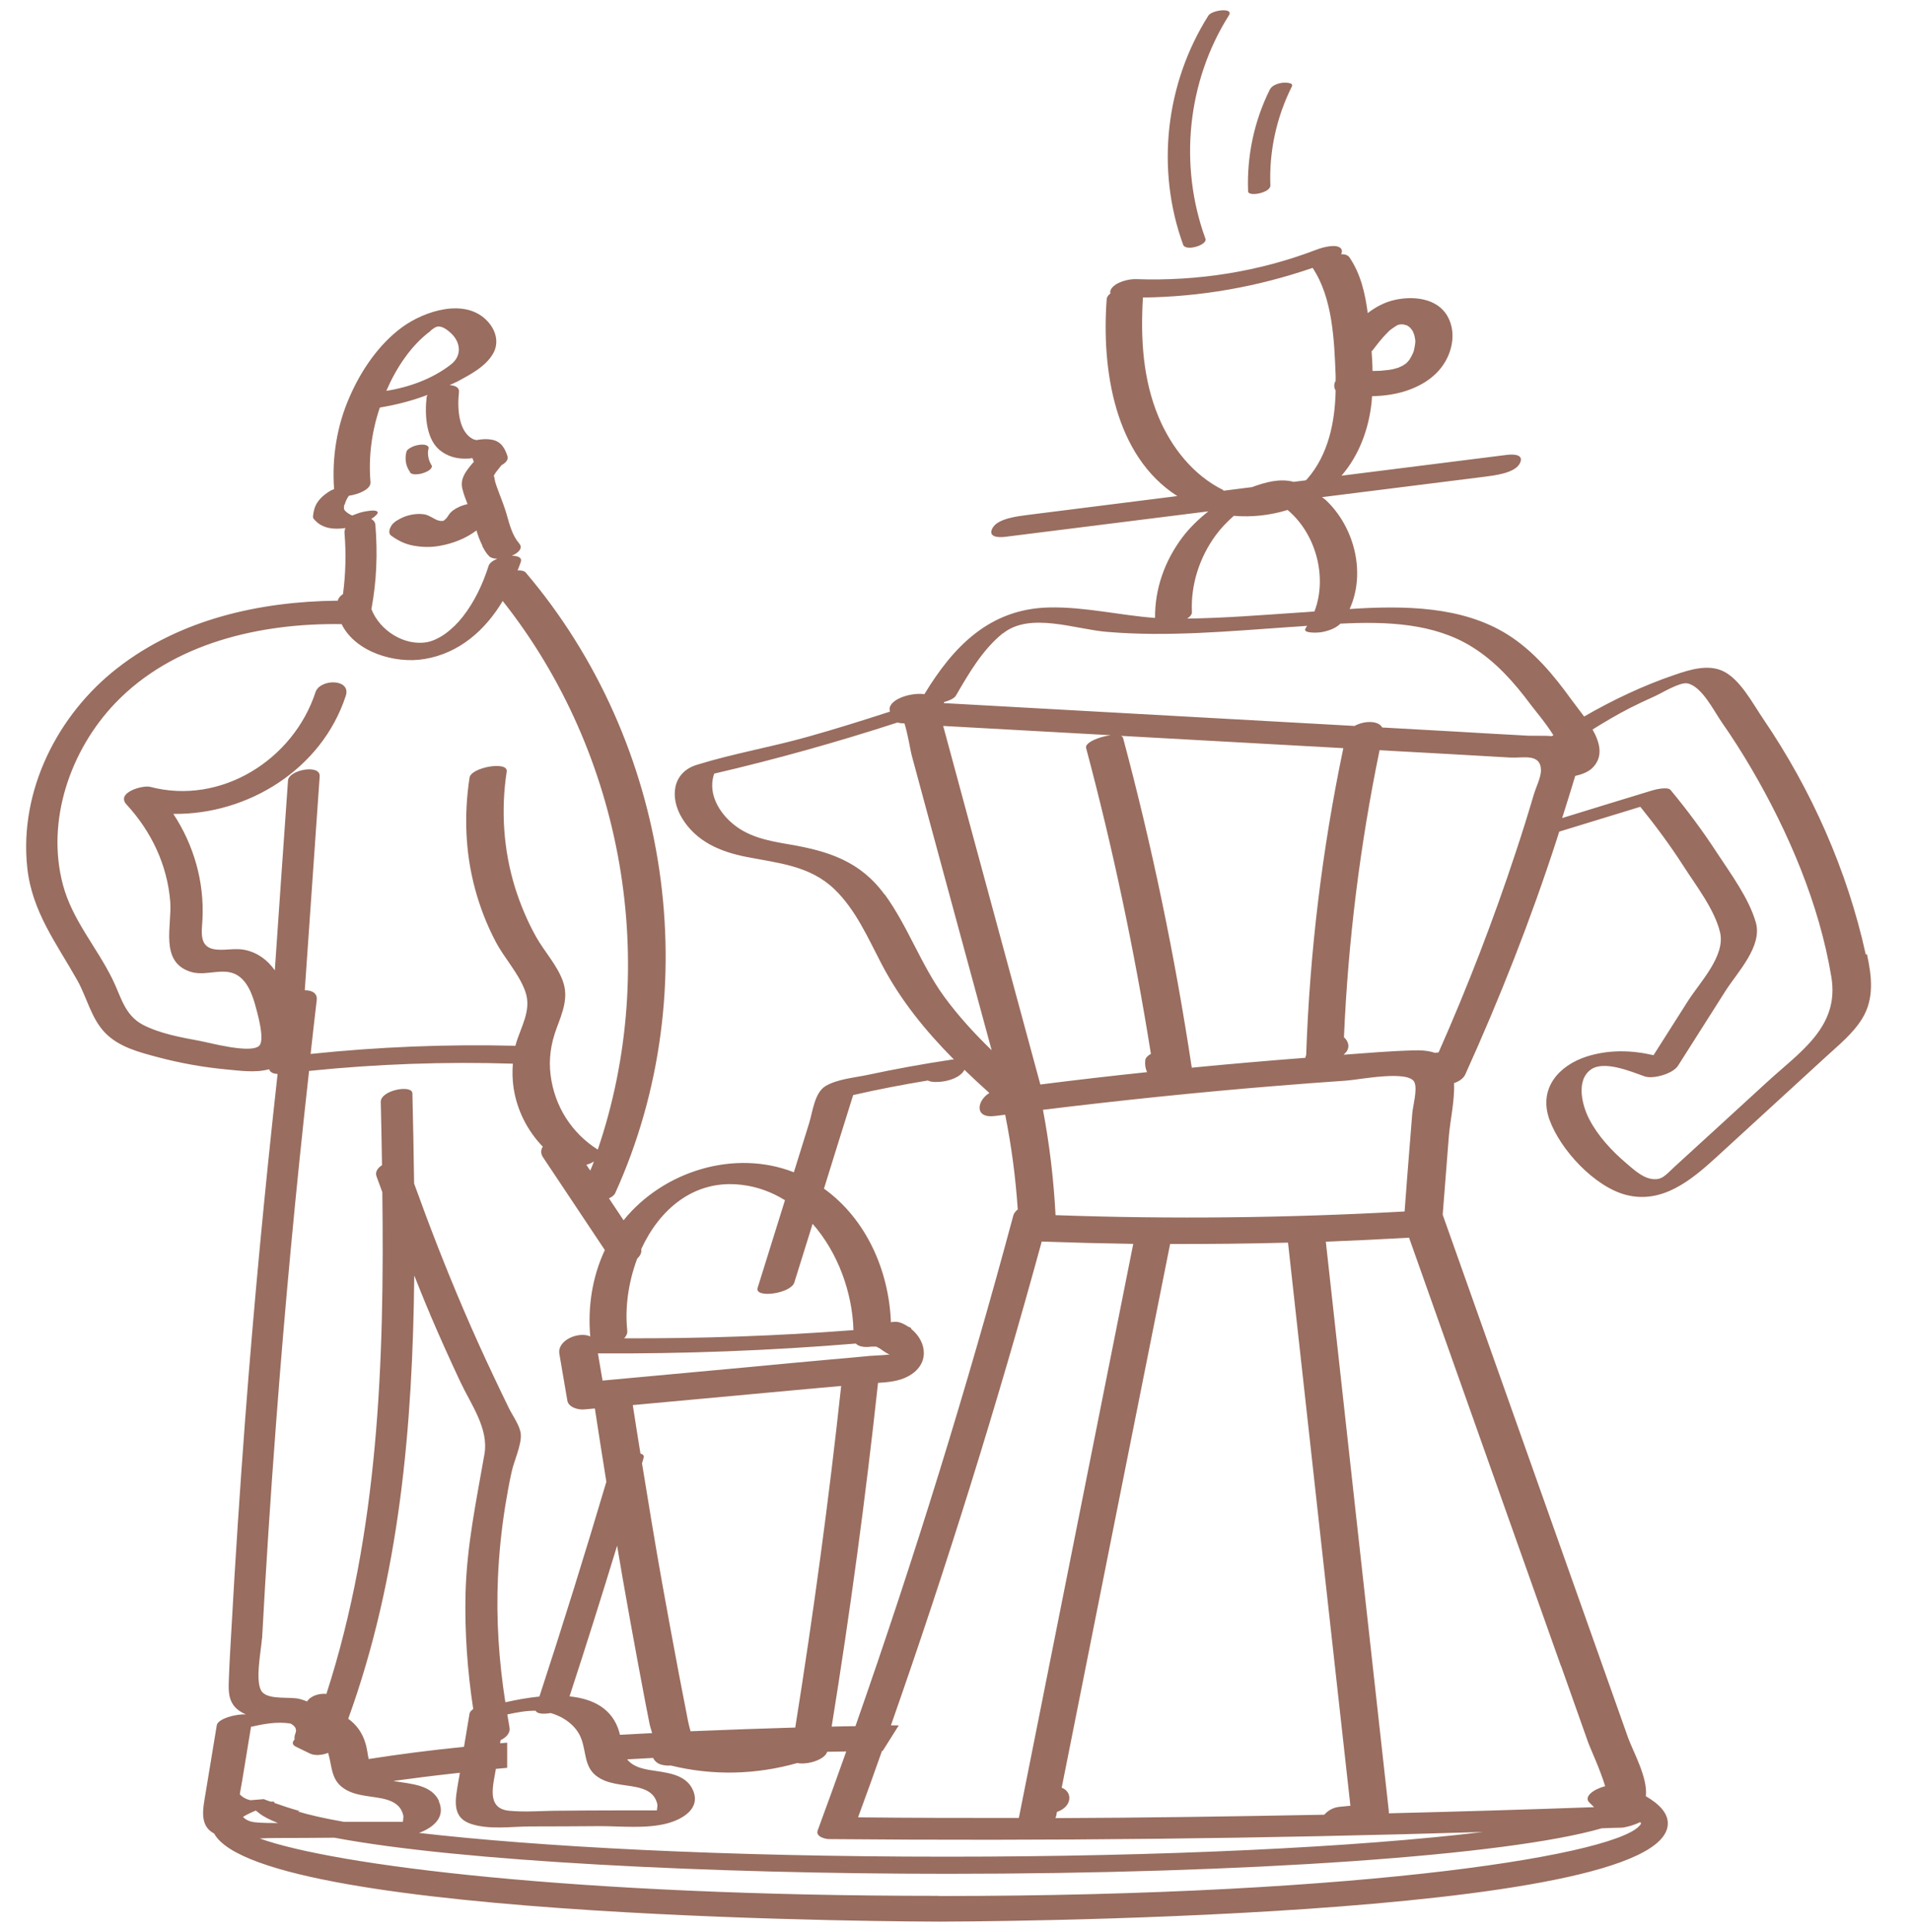 <svg width="93" height="94" viewBox="0 0 93 94" fill="none" xmlns="http://www.w3.org/2000/svg">
<g clip-path="url(#clip0_1318_82)">
<path d="M90.798 46.44C89.901 42.356 88.153 38.422 85.806 34.977C85.298 34.234 84.677 33.025 83.826 32.642C83.093 32.312 82.211 32.59 81.494 32.837C79.969 33.355 78.497 34.054 77.092 34.864C76.875 34.564 76.651 34.286 76.487 34.061C75.612 32.845 74.626 31.659 73.348 30.863C71.136 29.489 68.333 29.459 65.68 29.632C66.48 27.883 65.919 25.653 64.529 24.34C64.47 24.28 64.395 24.242 64.335 24.19C66.966 23.859 69.596 23.529 72.227 23.199C72.69 23.139 73.677 23.034 73.946 22.576C74.2 22.14 73.729 22.08 73.333 22.133C70.65 22.471 67.967 22.808 65.284 23.146C66.129 22.17 66.607 20.902 66.749 19.58C66.756 19.483 66.764 19.378 66.771 19.28C67.287 19.265 67.795 19.205 68.288 19.062C69.17 18.8 69.992 18.297 70.418 17.441C70.74 16.788 70.807 16.015 70.433 15.369C69.925 14.491 68.744 14.393 67.862 14.596C67.369 14.709 66.943 14.941 66.562 15.234C66.435 14.281 66.226 13.342 65.673 12.524C65.598 12.411 65.449 12.366 65.262 12.366C65.314 12.284 65.329 12.194 65.262 12.096C65.045 11.833 64.32 12.051 64.088 12.141C61.271 13.222 58.289 13.688 55.285 13.582C54.926 13.568 54.306 13.725 54.089 14.04C54.022 14.146 54.014 14.221 54.044 14.273C53.94 14.356 53.865 14.446 53.858 14.551C53.603 17.982 54.239 22.185 57.295 24.137C54.874 24.445 52.453 24.745 50.031 25.053C49.568 25.113 48.581 25.218 48.312 25.676C48.058 26.111 48.529 26.171 48.925 26.119C52.221 25.706 55.509 25.293 58.805 24.88C58.334 25.256 57.893 25.676 57.527 26.164C56.682 27.297 56.197 28.649 56.212 30.067C54.493 29.94 52.781 29.519 51.062 29.557C48.155 29.617 46.384 31.471 44.987 33.776C44.269 33.678 43.126 34.076 43.313 34.624C41.99 35.052 40.66 35.472 39.314 35.848C37.536 36.351 35.675 36.666 33.911 37.214C32.715 37.582 32.581 38.805 33.194 39.811C33.881 40.945 35.047 41.44 36.295 41.688C37.85 41.996 39.404 42.108 40.607 43.264C41.646 44.263 42.244 45.644 42.902 46.905C43.828 48.677 45.054 50.171 46.422 51.552C46.347 51.552 46.287 51.559 46.257 51.567C44.904 51.77 43.552 52.017 42.214 52.303C41.571 52.438 40.757 52.505 40.189 52.836C39.636 53.158 39.553 54.089 39.374 54.66C39.127 55.456 38.881 56.244 38.634 57.039C35.742 55.906 32.282 56.979 30.346 59.374C30.107 59.021 29.875 58.661 29.636 58.308C29.786 58.24 29.898 58.15 29.943 58.045C34.442 48.121 32.611 36.125 25.586 27.86C25.519 27.778 25.369 27.748 25.19 27.755C25.242 27.613 25.302 27.478 25.347 27.335C25.414 27.125 25.197 27.042 24.906 27.042C25.235 26.9 25.459 26.674 25.272 26.449C24.928 26.051 24.801 25.533 24.659 25.038C24.555 24.678 24.42 24.332 24.285 23.979C24.218 23.792 24.143 23.612 24.091 23.416C24.076 23.356 24.046 23.101 24.024 23.184C24.061 23.049 24.203 22.891 24.285 22.786C24.323 22.741 24.36 22.688 24.398 22.643C24.577 22.538 24.756 22.388 24.697 22.2C24.562 21.78 24.368 21.465 23.912 21.39C23.703 21.352 23.486 21.367 23.284 21.397C23.202 21.405 23.194 21.412 23.202 21.42C23.202 21.42 23.187 21.42 23.165 21.412C23.262 21.427 23.082 21.39 23.06 21.382C22.29 21.044 22.253 19.806 22.335 19.093C22.365 18.852 22.156 18.755 21.879 18.74C21.999 18.68 22.133 18.627 22.253 18.567C22.866 18.237 23.635 17.839 23.994 17.208C24.3 16.675 24.136 16.082 23.74 15.647C22.664 14.461 20.646 15.129 19.555 15.932C18.426 16.765 17.567 18.034 17.014 19.31C16.394 20.714 16.147 22.268 16.259 23.799C16.169 23.829 16.08 23.874 15.998 23.927C15.736 24.099 15.497 24.31 15.362 24.595C15.303 24.723 15.273 24.85 15.25 24.985C15.243 25.045 15.228 25.113 15.235 25.173C15.235 25.226 15.288 25.271 15.325 25.308C15.699 25.729 16.282 25.773 16.812 25.691C16.775 25.773 16.76 25.856 16.767 25.954C16.849 26.945 16.82 27.928 16.693 28.904C16.558 28.994 16.468 29.099 16.439 29.227C12.642 29.264 8.771 30.128 5.722 32.5C2.807 34.759 0.924 38.475 1.327 42.221C1.559 44.36 2.74 45.884 3.764 47.701C4.227 48.527 4.444 49.57 5.124 50.261C5.796 50.951 6.783 51.199 7.68 51.439C8.763 51.725 9.869 51.927 10.99 52.032C11.641 52.092 12.433 52.212 13.098 52.025C13.143 52.19 13.322 52.243 13.509 52.258C12.889 57.843 12.358 63.443 11.932 69.043C11.678 72.428 11.454 75.814 11.267 79.2C11.222 80.01 11.17 80.821 11.14 81.632C11.125 82.105 11.08 82.6 11.386 82.998C11.536 83.193 11.745 83.321 11.969 83.418C11.469 83.388 10.602 83.629 10.55 83.944C10.37 85.047 10.183 86.151 10.004 87.254C9.877 88.013 9.69 88.831 10.422 89.214C12.762 93.455 45.383 93.5 45.727 93.5C46.07 93.5 81.165 93.448 81.165 88.718C81.165 88.23 80.776 87.795 80.096 87.397C80.201 86.496 79.476 85.235 79.229 84.544C78.221 81.692 77.204 78.839 76.195 75.987C74.2 70.356 72.204 64.734 70.209 59.104C70.306 57.835 70.411 56.566 70.508 55.298C70.568 54.54 70.799 53.556 70.762 52.7C71.009 52.618 71.218 52.475 71.308 52.28C72.997 48.549 74.499 44.736 75.762 40.84C75.799 40.712 75.837 40.592 75.881 40.464L79.827 39.256C80.575 40.179 81.285 41.14 81.927 42.138C82.533 43.084 83.444 44.255 83.706 45.359C83.983 46.507 82.727 47.791 82.144 48.707L80.47 51.342C79.394 51.094 78.295 51.064 77.212 51.409C75.844 51.852 74.865 52.971 75.403 54.472C75.934 55.951 77.608 57.753 79.147 58.143C80.896 58.586 82.301 57.422 83.497 56.334C85.283 54.697 87.069 53.061 88.855 51.424C89.475 50.854 90.17 50.298 90.619 49.57C91.224 48.594 91.09 47.506 90.858 46.432L90.798 46.44ZM67.496 16.21C67.534 16.172 67.579 16.127 67.623 16.082C67.623 16.082 67.638 16.075 67.653 16.06C67.683 16.037 67.713 16.015 67.743 15.992C67.803 15.947 67.87 15.902 67.93 15.865C67.96 15.85 67.982 15.835 68.012 15.827C67.997 15.827 67.99 15.827 67.975 15.827C67.975 15.827 68.042 15.805 68.072 15.797C68.072 15.797 68.087 15.797 68.094 15.797C68.109 15.797 68.124 15.79 68.147 15.782C68.161 15.782 68.184 15.782 68.199 15.782C68.199 15.782 68.191 15.782 68.184 15.782C68.184 15.782 68.184 15.782 68.191 15.782C68.221 15.782 68.251 15.782 68.266 15.782H68.296C68.341 15.805 68.415 15.819 68.453 15.827C68.453 15.827 68.453 15.827 68.46 15.827C68.49 15.842 68.513 15.865 68.528 15.872C68.535 15.872 68.573 15.902 68.595 15.917C68.64 15.962 68.685 16.007 68.722 16.067C68.737 16.09 68.744 16.105 68.759 16.127C68.774 16.172 68.812 16.255 68.819 16.277C68.834 16.33 68.849 16.383 68.856 16.435C68.856 16.465 68.864 16.488 68.871 16.518C68.871 16.563 68.879 16.578 68.879 16.585C68.879 16.683 68.849 16.87 68.841 16.893C68.834 16.945 68.819 17.006 68.804 17.058C68.804 17.073 68.804 17.081 68.797 17.096C68.789 17.118 68.782 17.133 68.774 17.156C68.729 17.268 68.67 17.373 68.602 17.486C68.602 17.486 68.58 17.516 68.573 17.524C68.535 17.576 68.49 17.621 68.445 17.666C68.46 17.666 68.46 17.651 68.475 17.644C68.46 17.651 68.445 17.666 68.43 17.681C68.401 17.711 68.378 17.726 68.371 17.719C68.356 17.726 68.341 17.741 68.318 17.749C68.341 17.741 68.348 17.749 68.273 17.786C68.266 17.786 68.259 17.794 68.251 17.801C68.251 17.801 68.244 17.801 68.244 17.809C68.244 17.809 68.244 17.809 68.244 17.801C68.214 17.816 68.176 17.831 68.147 17.846C68.117 17.861 68.087 17.876 68.049 17.891C67.975 17.906 67.885 17.944 67.81 17.959C67.728 17.982 67.436 18.012 67.728 17.982C67.541 18.004 67.354 18.026 67.168 18.041C67.07 18.041 66.981 18.049 66.883 18.049C66.854 18.049 66.824 18.049 66.794 18.049C66.794 17.726 66.771 17.411 66.749 17.088C66.764 17.073 66.786 17.058 66.801 17.043C67.018 16.758 67.235 16.473 67.489 16.217L67.496 16.21ZM59.53 23.844C58.08 23.131 57.011 21.78 56.391 20.309C55.614 18.469 55.502 16.45 55.621 14.476C58.431 14.446 61.219 13.95 63.879 13.034C64.858 14.498 64.933 16.57 65 18.282C65 18.364 65 18.454 65 18.537C65 18.544 64.985 18.559 64.978 18.567C64.903 18.732 64.925 18.882 65 19.002C64.97 20.541 64.641 22.14 63.61 23.311C63.588 23.334 63.565 23.349 63.543 23.371C63.349 23.394 63.154 23.424 62.96 23.446C62.287 23.266 61.585 23.461 60.927 23.702C60.471 23.762 60.016 23.814 59.567 23.874C59.552 23.867 59.537 23.859 59.515 23.852L59.53 23.844ZM58.005 29.775C57.945 28.439 58.379 27.117 59.163 26.044C59.418 25.698 59.724 25.383 60.045 25.098C60.92 25.173 61.817 25.075 62.661 24.813C64.036 25.961 64.612 28.071 63.969 29.752C63.677 29.775 63.393 29.797 63.117 29.812C61.338 29.932 59.552 30.075 57.773 30.098C57.916 30.007 58.013 29.895 58.005 29.775ZM48.813 30.818C50.121 29.767 52.318 30.615 53.85 30.743C56.817 30.998 59.799 30.713 62.766 30.51C63.042 30.495 63.326 30.473 63.61 30.45C63.588 30.488 63.565 30.525 63.543 30.563C63.341 30.841 64.201 30.781 64.268 30.766C64.597 30.713 64.985 30.593 65.232 30.345C67.459 30.233 69.783 30.315 71.644 31.479C72.78 32.184 73.684 33.198 74.476 34.264C74.686 34.549 75.209 35.15 75.597 35.773C75.575 35.788 75.553 35.803 75.523 35.818C75.067 35.78 74.581 35.818 74.215 35.788C73.109 35.728 72.003 35.667 70.897 35.6C69.686 35.532 68.475 35.465 67.265 35.397C67.085 35.052 66.39 35.059 65.919 35.322C59.261 34.954 52.594 34.579 45.936 34.211C45.936 34.196 45.943 34.181 45.943 34.159C46.205 34.084 46.444 33.986 46.526 33.836C47.154 32.755 47.819 31.606 48.806 30.811L48.813 30.818ZM68.841 52.678C68.984 53.023 68.759 53.812 68.729 54.179C68.685 54.735 68.64 55.298 68.595 55.853C68.513 56.882 68.43 57.918 68.356 58.946C62.698 59.261 57.034 59.329 51.369 59.126C51.279 57.4 51.077 55.696 50.756 53.999C54.567 53.534 58.386 53.136 62.205 52.828C63.304 52.738 64.41 52.655 65.508 52.58C66.159 52.535 68.58 52.04 68.841 52.67V52.678ZM11.827 88.403C11.984 88.305 12.194 88.2 12.448 88.095L12.612 88.223C12.814 88.388 13.128 88.546 13.531 88.703C13.158 88.703 12.777 88.703 12.41 88.666C12.134 88.636 11.947 88.538 11.827 88.403ZM14.458 88.148C14.503 88.14 14.54 88.125 14.585 88.118C14.167 88.005 13.763 87.87 13.36 87.727C13.352 87.705 13.337 87.682 13.33 87.66C13.277 87.66 13.217 87.66 13.165 87.66C13.053 87.622 12.941 87.585 12.836 87.54L12.186 87.592C11.977 87.547 11.805 87.45 11.671 87.307C11.7 87.082 11.753 86.864 11.783 86.661C11.925 85.783 12.074 84.905 12.216 84.019C12.851 83.876 13.501 83.756 14.137 83.861C14.353 83.974 14.473 84.132 14.368 84.364C14.331 84.469 14.323 84.559 14.338 84.635C14.219 84.762 14.204 84.89 14.398 84.987C14.63 85.1 14.862 85.213 15.093 85.325C15.318 85.43 15.669 85.408 15.968 85.288C16.154 85.888 16.102 86.541 16.655 86.962C17.201 87.382 17.926 87.374 18.568 87.502C18.897 87.57 19.248 87.682 19.458 87.96C19.54 88.073 19.6 88.208 19.63 88.35C19.637 88.395 19.622 88.531 19.607 88.643C19.42 88.643 19.233 88.643 19.047 88.643C18.568 88.643 18.098 88.643 17.619 88.643C17.32 88.643 17.021 88.643 16.73 88.643C15.788 88.478 15.026 88.305 14.443 88.125L14.458 88.148ZM20.93 63.953C21.401 65.057 21.894 66.153 22.402 67.234C22.925 68.345 23.792 69.508 23.576 70.754C23.179 73.029 22.716 75.206 22.656 77.525C22.611 79.41 22.746 81.294 23.03 83.156C22.933 83.223 22.866 83.298 22.851 83.373C22.761 83.914 22.671 84.454 22.581 84.995C20.945 85.16 19.375 85.363 17.941 85.588C17.888 85.348 17.866 85.092 17.799 84.867C17.642 84.304 17.335 83.906 16.947 83.629C19.45 76.715 20.085 69.396 20.16 62.062C20.414 62.692 20.661 63.323 20.93 63.946V63.953ZM41.646 65.372C41.795 65.53 42.094 65.567 42.408 65.522C42.49 65.522 42.565 65.522 42.648 65.522C42.692 65.552 42.745 65.575 42.804 65.605C42.827 65.612 43.111 65.845 43.298 65.905C43.014 65.942 42.431 65.965 42.349 65.972C41.713 66.033 41.086 66.093 40.45 66.145C39.135 66.265 37.812 66.385 36.497 66.513C34.105 66.731 31.714 66.956 29.323 67.174C29.248 66.731 29.173 66.288 29.098 65.852C33.291 65.875 37.476 65.717 41.654 65.372H41.646ZM39.352 67.579L40.936 67.436C40.338 72.991 39.583 78.531 38.702 84.056C37.147 84.102 35.421 84.162 33.605 84.237C33.56 84.064 33.515 83.899 33.485 83.749C33.336 82.983 33.186 82.21 33.037 81.437C32.753 79.95 32.484 78.464 32.215 76.978C31.871 75.056 31.557 73.126 31.243 71.197C31.273 71.107 31.303 71.01 31.325 70.919C31.355 70.822 31.288 70.762 31.168 70.724C31.041 69.936 30.914 69.155 30.795 68.367C33.642 68.105 36.497 67.842 39.344 67.579H39.352ZM30.302 76.797C30.541 78.179 30.795 79.552 31.049 80.934C31.176 81.594 31.296 82.255 31.422 82.915C31.49 83.246 31.55 83.576 31.617 83.906C31.632 83.981 31.684 84.147 31.736 84.327C31.221 84.357 30.69 84.379 30.167 84.409C30.16 84.372 30.152 84.342 30.145 84.304C29.816 83.111 28.829 82.653 27.716 82.54C28.515 80.1 29.285 77.653 30.032 75.206C30.122 75.739 30.212 76.264 30.302 76.797ZM26.079 83.253C26.139 83.388 26.453 83.411 26.797 83.351C27.432 83.531 28.045 83.959 28.284 84.589C28.53 85.22 28.426 85.948 29.016 86.406C29.562 86.826 30.287 86.819 30.929 86.947C31.258 87.014 31.609 87.127 31.819 87.404C31.901 87.517 31.961 87.652 31.991 87.795C31.998 87.84 31.983 87.975 31.968 88.088C31.781 88.088 31.594 88.088 31.408 88.088C30.929 88.088 30.458 88.088 29.98 88.088C29.061 88.088 28.142 88.095 27.223 88.103C26.415 88.103 25.556 88.185 24.756 88.103C23.658 87.983 24.002 86.864 24.128 86.091V86.068C24.315 86.053 24.495 86.031 24.682 86.016V84.792C24.562 84.8 24.45 84.815 24.338 84.822C24.345 84.77 24.353 84.717 24.36 84.672C24.637 84.537 24.846 84.319 24.794 84.049C24.756 83.839 24.726 83.629 24.689 83.418C25.145 83.321 25.608 83.231 26.072 83.238L26.079 83.253ZM21.371 87.645C21.012 86.841 20.011 86.804 19.263 86.676C19.226 86.676 19.181 86.661 19.144 86.654C20.13 86.519 21.214 86.383 22.38 86.256C22.357 86.399 22.335 86.541 22.305 86.691C22.171 87.517 21.939 88.425 22.933 88.748C23.8 89.034 24.868 88.876 25.773 88.868C26.909 88.868 28.052 88.861 29.195 88.853C30.242 88.853 31.422 88.988 32.446 88.726C33.201 88.531 34.128 88.005 33.717 87.089C33.358 86.286 32.357 86.248 31.609 86.121C31.221 86.053 30.817 85.948 30.548 85.64C30.541 85.625 30.533 85.61 30.526 85.603C30.937 85.58 31.355 85.558 31.781 85.535C31.871 85.7 31.998 85.813 32.2 85.866C32.349 85.903 32.499 85.918 32.641 85.903C34.688 86.406 36.788 86.353 38.799 85.783C39.277 85.881 40.136 85.633 40.256 85.235C40.562 85.235 40.869 85.22 41.183 85.22C40.727 86.504 40.264 87.787 39.793 89.064C39.681 89.364 40.159 89.484 40.346 89.484C50.958 89.581 61.57 89.461 72.175 89.138C66.024 89.882 56.525 90.34 46.093 90.34C35.122 90.34 26.184 89.852 20.392 89.184C21.057 88.936 21.707 88.44 21.356 87.645H21.371ZM42.954 85.198C43.215 84.785 43.477 84.364 43.739 83.951C43.619 83.951 43.484 83.951 43.357 83.951C46.078 76.197 48.529 68.337 50.696 60.41C52.183 60.462 53.671 60.5 55.15 60.523C53.297 69.831 51.436 79.147 49.583 88.455C46.974 88.455 44.366 88.455 41.758 88.425C42.154 87.352 42.543 86.271 42.924 85.19C42.931 85.19 42.946 85.19 42.954 85.19V85.198ZM56.002 51.282C55.853 51.364 55.748 51.469 55.733 51.597C55.711 51.815 55.748 52.002 55.823 52.167C54.089 52.348 52.355 52.55 50.629 52.768C49.493 48.579 48.357 44.39 47.221 40.202C46.937 39.143 46.646 38.085 46.362 37.026C46.212 36.463 46.055 35.908 45.906 35.345C45.906 35.345 45.906 35.33 45.906 35.322C48.619 35.472 51.339 35.623 54.052 35.773C53.499 35.84 52.781 36.133 52.856 36.396C54.164 41.298 55.21 46.267 56.01 51.282H56.002ZM65.18 87.915C64.866 87.945 64.612 88.11 64.447 88.298C60.083 88.38 55.718 88.448 51.361 88.463C51.384 88.418 51.399 88.373 51.406 88.328C51.414 88.275 51.429 88.215 51.436 88.163C52.198 87.9 52.198 87.179 51.668 86.984C53.424 78.164 55.18 69.351 56.944 60.53C58.857 60.53 60.77 60.515 62.684 60.462C62.684 60.462 62.684 60.47 62.684 60.477C63.692 69.606 64.701 78.734 65.718 87.862C65.538 87.877 65.359 87.9 65.18 87.915ZM63.558 51.349C63.543 51.387 63.535 51.424 63.528 51.469C61.682 51.612 59.836 51.77 57.998 51.95C57.183 46.545 56.07 41.193 54.657 35.915C54.642 35.863 54.605 35.825 54.545 35.803C58.155 36.005 61.764 36.2 65.374 36.403C64.343 41.328 63.737 46.327 63.565 51.357L63.558 51.349ZM43.044 43.52C41.863 41.906 40.316 41.41 38.417 41.087C37.364 40.907 36.333 40.72 35.525 39.961C34.868 39.346 34.464 38.49 34.756 37.642C37.76 36.944 40.734 36.11 43.671 35.157C43.739 35.172 43.821 35.187 43.918 35.195C43.948 35.195 43.985 35.195 44.015 35.195C44.194 35.765 44.299 36.486 44.366 36.741C44.568 37.492 44.77 38.235 44.972 38.986C45.428 40.667 45.883 42.349 46.339 44.03C46.982 46.387 47.617 48.744 48.26 51.102C47.423 50.291 46.638 49.435 45.951 48.497C44.815 46.935 44.187 45.074 43.051 43.512L43.044 43.52ZM41.504 53.286C42.715 53.008 43.925 52.776 45.151 52.573C45.33 52.67 45.659 52.648 45.794 52.633C46.205 52.588 46.735 52.423 46.937 52.055C47.333 52.438 47.737 52.813 48.148 53.181C47.528 53.564 47.408 54.435 48.424 54.299C48.589 54.277 48.753 54.262 48.918 54.239C49.224 55.763 49.426 57.295 49.53 58.849C49.426 58.931 49.344 59.029 49.314 59.141C47.064 67.519 44.501 75.806 41.631 83.989C41.265 83.989 40.876 84.004 40.473 84.011C41.37 78.456 42.124 72.879 42.73 67.286C43.23 67.256 43.746 67.204 44.172 66.978C45.263 66.408 45.121 65.297 44.351 64.666C44.351 64.614 44.292 64.576 44.217 64.561C44.105 64.486 43.985 64.419 43.851 64.366C43.701 64.306 43.529 64.299 43.357 64.336C43.26 61.806 42.147 59.306 40.099 57.835C40.57 56.319 41.041 54.802 41.519 53.286H41.504ZM36.078 57.648C36.863 57.738 37.573 58.008 38.201 58.398C37.76 59.817 37.312 61.243 36.871 62.662C36.706 63.188 38.492 62.947 38.657 62.399L39.546 59.547C40.779 60.943 41.482 62.895 41.534 64.719C37.82 65.004 34.098 65.132 30.376 65.117C30.481 65.004 30.541 64.884 30.526 64.741C30.406 63.615 30.585 62.369 31.012 61.236C31.154 61.108 31.236 60.95 31.206 60.778C32.088 58.856 33.762 57.377 36.071 57.648H36.078ZM28.538 56.672C28.598 56.657 28.65 56.634 28.702 56.619C28.732 56.611 28.814 56.566 28.904 56.514C28.852 56.664 28.784 56.807 28.725 56.957C28.665 56.867 28.598 56.769 28.538 56.679V56.672ZM22.978 22.253C22.925 22.253 22.948 22.215 22.978 22.253V22.253ZM20.945 16.097C21.064 16.007 21.199 15.88 21.356 15.887C21.573 15.887 21.819 16.09 21.969 16.232C22.432 16.683 22.477 17.321 21.946 17.734C21.064 18.424 19.914 18.845 18.8 19.017C19.278 17.914 19.996 16.81 20.952 16.105L20.945 16.097ZM16.775 24.557C16.812 24.4 16.887 24.25 16.977 24.122C17.485 24.047 18.06 23.792 18.03 23.461C17.926 22.23 18.09 20.992 18.486 19.828C19.278 19.701 20.056 19.498 20.81 19.213C20.795 19.243 20.773 19.273 20.765 19.303C20.668 20.098 20.713 21.299 21.363 21.87C21.759 22.215 22.253 22.343 22.768 22.313C22.843 22.313 22.918 22.305 22.985 22.29C22.985 22.298 22.993 22.305 23 22.313C23.023 22.366 23.037 22.418 23.06 22.471C23.008 22.531 22.955 22.583 22.91 22.643C22.634 22.988 22.395 23.311 22.499 23.769C22.559 24.032 22.656 24.28 22.753 24.527C22.634 24.557 22.522 24.587 22.41 24.633C22.193 24.73 21.961 24.858 21.834 25.06C21.804 25.113 21.767 25.158 21.73 25.21C21.692 25.248 21.655 25.278 21.617 25.316C21.602 25.331 21.58 25.338 21.565 25.346H21.543C21.543 25.346 21.468 25.346 21.431 25.346C21.378 25.338 21.326 25.323 21.281 25.308C21.274 25.308 21.259 25.301 21.259 25.301C21.147 25.248 21.035 25.188 20.93 25.12C20.967 25.151 21.005 25.173 21.042 25.203C20.855 25.068 20.691 25.015 20.459 25.008C20.183 25 19.861 25.06 19.607 25.173C19.398 25.271 19.144 25.398 19.032 25.601C18.957 25.729 18.882 25.946 19.032 26.059C19.36 26.299 19.704 26.472 20.108 26.547C20.541 26.629 20.997 26.637 21.423 26.554C22.051 26.442 22.679 26.194 23.187 25.811C23.262 26.059 23.351 26.306 23.471 26.539C23.471 26.547 23.471 26.562 23.471 26.569C23.568 26.749 23.658 26.922 23.807 27.065C23.889 27.147 24.039 27.185 24.203 27.185C23.994 27.275 23.822 27.387 23.777 27.538C23.493 28.423 23.097 29.272 22.522 30.007C22.275 30.323 21.984 30.608 21.662 30.841C21.513 30.946 21.348 31.043 21.177 31.118C21.035 31.186 20.863 31.231 20.788 31.246C19.682 31.441 18.486 30.691 18.075 29.64C18.329 28.273 18.381 26.93 18.269 25.541C18.255 25.398 18.172 25.308 18.068 25.248C18.157 25.195 18.239 25.136 18.307 25.06C18.359 25.008 18.426 24.94 18.344 24.88C18.262 24.82 18.045 24.843 17.956 24.858C17.754 24.88 17.552 24.925 17.358 25C17.29 25.023 17.216 25.053 17.141 25.083C17.014 25.03 16.894 24.955 16.797 24.858C16.767 24.82 16.737 24.783 16.737 24.73C16.737 24.67 16.745 24.602 16.76 24.542L16.775 24.557ZM21.565 25.353C21.565 25.353 21.573 25.353 21.58 25.353C21.58 25.353 21.58 25.353 21.573 25.353H21.565ZM21.505 25.361C21.505 25.361 21.505 25.361 21.513 25.361C21.446 25.376 21.408 25.376 21.505 25.361ZM16.827 25.323C16.827 25.323 16.805 25.338 16.79 25.346C16.805 25.331 16.812 25.331 16.82 25.323H16.827ZM8.442 39.601C12.067 39.646 15.661 37.424 16.827 33.858C17.104 33.01 15.572 33.018 15.355 33.678C14.271 36.981 10.744 39.188 7.314 38.287C6.947 38.19 5.617 38.565 6.163 39.151C7.366 40.457 8.143 42.086 8.285 43.873C8.375 45.036 7.762 46.778 9.242 47.273C9.884 47.491 10.527 47.191 11.155 47.303C11.88 47.431 12.209 48.174 12.395 48.812C12.5 49.187 12.904 50.553 12.627 50.869C12.253 51.297 10.198 50.734 9.712 50.644C8.816 50.478 7.777 50.291 6.955 49.863C6.058 49.39 5.894 48.497 5.475 47.648C4.705 46.08 3.517 44.766 3.061 43.047C2.232 39.931 3.427 36.493 5.602 34.219C8.412 31.276 12.687 30.308 16.625 30.368C17.298 31.734 19.233 32.312 20.668 32.064C22.365 31.779 23.62 30.653 24.465 29.242C30.369 36.696 32.147 46.958 29.091 55.936C27.82 55.133 26.991 53.834 26.797 52.325C26.692 51.529 26.811 50.771 27.088 50.028C27.372 49.262 27.686 48.534 27.387 47.724C27.103 46.95 26.498 46.305 26.094 45.592C25.668 44.833 25.332 44.03 25.07 43.204C24.502 41.373 24.368 39.436 24.659 37.544C24.741 37.011 22.925 37.334 22.851 37.837C22.574 39.646 22.641 41.485 23.12 43.257C23.359 44.143 23.695 45.006 24.121 45.817C24.547 46.627 25.242 47.356 25.556 48.219C25.9 49.157 25.339 49.961 25.093 50.839C25.093 50.854 25.093 50.869 25.085 50.884C21.759 50.801 18.426 50.936 15.116 51.282C15.213 50.403 15.31 49.525 15.415 48.654C15.452 48.316 15.168 48.181 14.832 48.181C15.071 44.713 15.318 41.245 15.557 37.777C15.601 37.161 14.055 37.462 14.017 37.972C13.8 41.05 13.584 44.135 13.374 47.213C13.023 46.718 12.552 46.357 11.932 46.222C11.476 46.124 11.05 46.237 10.594 46.207C9.66 46.154 9.817 45.396 9.854 44.721C9.944 42.889 9.428 41.11 8.435 39.601H8.442ZM12.754 79.733C12.941 76.272 13.165 72.811 13.427 69.351C13.86 63.593 14.398 57.85 15.041 52.107C18.337 51.77 21.647 51.65 24.958 51.755C24.928 52.153 24.936 52.55 24.995 52.941C25.16 54.022 25.668 55.02 26.415 55.793C26.318 55.943 26.303 56.124 26.423 56.304C27.424 57.805 28.433 59.314 29.435 60.823C28.822 62.129 28.598 63.585 28.725 65.027C28.179 64.771 27.103 65.199 27.223 65.882C27.349 66.641 27.484 67.391 27.611 68.15C27.671 68.487 28.157 68.607 28.433 68.577C28.605 68.562 28.777 68.547 28.949 68.532C29.128 69.726 29.323 70.912 29.509 72.098C28.471 75.596 27.387 79.079 26.251 82.548C25.661 82.608 25.1 82.713 24.637 82.818C24.622 82.818 24.607 82.818 24.592 82.825C24.278 80.814 24.143 78.787 24.233 76.752C24.285 75.574 24.405 74.403 24.592 73.247C24.682 72.699 24.779 72.158 24.898 71.618C25.01 71.1 25.377 70.319 25.347 69.801C25.317 69.381 24.958 68.908 24.771 68.525C24.525 68.022 24.278 67.511 24.039 67.001C23.523 65.912 23.03 64.824 22.559 63.721C21.692 61.701 20.9 59.659 20.153 57.587C20.13 56.124 20.108 54.66 20.07 53.203C20.063 52.753 18.516 53.046 18.531 53.616C18.553 54.637 18.576 55.666 18.591 56.694C18.381 56.829 18.247 57.017 18.322 57.235C18.411 57.49 18.516 57.745 18.606 58.008C18.71 66.243 18.426 74.568 15.885 82.42C15.534 82.382 15.108 82.517 14.944 82.788C14.832 82.743 14.712 82.698 14.593 82.668C14.129 82.54 13.098 82.728 12.754 82.322C12.38 81.879 12.717 80.251 12.747 79.733H12.754ZM45.682 92.246C27.918 92.246 16.244 90.752 12.642 89.454C12.911 89.439 13.18 89.431 13.427 89.431C14.376 89.431 15.325 89.424 16.274 89.416C22.402 90.572 34.673 91.173 46.108 91.173C60.598 91.173 73.363 90.287 77.951 88.958C78.273 88.943 78.594 88.936 78.916 88.928C79.05 88.928 79.491 88.823 79.82 88.658C79.835 88.681 79.857 88.703 79.865 88.726C79.117 90.182 66.629 92.254 45.682 92.254V92.246ZM75.971 81.061C76.412 82.315 76.86 83.569 77.301 84.815C77.406 85.1 77.869 86.091 78.116 86.909C77.563 87.052 77.047 87.419 77.354 87.712C77.428 87.787 77.503 87.855 77.578 87.93C74.245 88.05 70.912 88.148 67.586 88.23C67.586 88.193 67.594 88.155 67.586 88.11C66.562 78.877 65.538 69.651 64.522 60.417C65.875 60.365 67.22 60.297 68.573 60.222C70.194 64.802 71.823 69.388 73.445 73.967C74.282 76.332 75.127 78.697 75.964 81.061H75.971ZM70.015 51.207C69.955 51.207 69.895 51.222 69.835 51.229C69.507 51.117 69.133 51.094 68.774 51.109C67.646 51.139 66.517 51.237 65.389 51.319C65.411 51.297 65.434 51.267 65.464 51.244C65.718 50.989 65.635 50.666 65.404 50.471C65.606 45.772 66.189 41.102 67.138 36.501C67.347 36.516 67.564 36.523 67.773 36.538C69.686 36.643 71.607 36.748 73.52 36.861C74.118 36.891 74.97 36.643 74.992 37.462C74.999 37.822 74.738 38.332 74.641 38.67C74.364 39.609 74.073 40.539 73.766 41.463C72.675 44.773 71.42 48.024 70.007 51.214L70.015 51.207ZM86.03 52.618C84.513 54.007 83.004 55.395 81.479 56.784C81.053 57.175 80.866 57.475 80.298 57.347C79.865 57.25 79.461 56.867 79.132 56.589C78.437 55.996 77.772 55.283 77.346 54.465C77.002 53.812 76.674 52.573 77.421 52.04C78.064 51.582 79.371 52.138 80.029 52.37C80.448 52.52 81.404 52.25 81.658 51.86C82.428 50.644 83.205 49.428 83.975 48.211C84.558 47.296 85.784 46.042 85.447 44.878C85.111 43.707 84.222 42.506 83.556 41.493C82.862 40.427 82.107 39.413 81.3 38.438C81.158 38.265 80.537 38.415 80.38 38.468C78.93 38.91 77.481 39.353 76.023 39.804C76.203 39.218 76.397 38.633 76.569 38.047C76.599 37.95 76.629 37.852 76.659 37.754C76.965 37.687 77.286 37.567 77.488 37.372C78.041 36.831 77.869 36.148 77.503 35.495C78.094 35.127 78.699 34.767 79.319 34.451C79.723 34.249 80.126 34.054 80.537 33.873C80.874 33.723 81.74 33.183 82.114 33.25C82.824 33.386 83.415 34.609 83.796 35.15C84.304 35.878 84.782 36.628 85.231 37.394C87.032 40.472 88.541 43.993 89.124 47.536C89.528 49.953 87.615 51.169 86.03 52.618Z" fill="#996D5F"/>
<path d="M68.214 15.767C68.214 15.767 68.206 15.767 68.199 15.767C68.311 15.797 68.311 15.759 68.214 15.767Z" fill="#996D5F"/>
<path d="M68.094 15.79C68.079 15.79 68.057 15.797 68.042 15.805C68.034 15.805 68.027 15.812 68.019 15.812C68.124 15.79 68.139 15.774 68.102 15.782L68.094 15.79Z" fill="#996D5F"/>
<path d="M68.371 17.711C68.371 17.711 68.401 17.696 68.408 17.689C68.408 17.689 68.423 17.681 68.43 17.674C68.43 17.674 68.438 17.666 68.445 17.659C68.393 17.689 68.371 17.711 68.371 17.719V17.711Z" fill="#996D5F"/>
<path d="M68.251 17.786C68.259 17.771 68.288 17.756 68.318 17.734C68.296 17.741 68.266 17.764 68.251 17.786Z" fill="#996D5F"/>
<path d="M19.966 23.011C19.966 23.011 20.041 23.056 20.085 23.064C20.138 23.079 20.198 23.086 20.25 23.079C20.384 23.079 20.549 23.041 20.676 22.988C20.78 22.944 20.907 22.891 20.975 22.793C20.99 22.771 21.005 22.748 21.012 22.726C21.027 22.681 21.012 22.643 20.982 22.606C20.878 22.433 20.825 22.23 20.825 22.02C20.825 21.96 20.84 21.892 20.855 21.832C20.878 21.75 20.825 21.697 20.751 21.667C20.653 21.622 20.504 21.63 20.399 21.645C20.257 21.667 20.115 21.705 19.988 21.78C19.906 21.825 19.802 21.892 19.779 21.983C19.734 22.155 19.727 22.335 19.757 22.508C19.787 22.688 19.869 22.846 19.966 22.988V23.011Z" fill="#996D5F"/>
<path d="M58.663 11.616C57.362 8.042 57.773 3.966 59.806 0.746C60.053 0.355 58.977 0.483 58.805 0.761C56.72 4.064 56.242 8.23 57.579 11.909C57.699 12.246 58.775 11.924 58.663 11.616Z" fill="#996D5F"/>
<path d="M61.824 9.026C61.757 7.359 62.123 5.7 62.87 4.206C62.975 3.996 62.497 4.019 62.414 4.026C62.198 4.056 61.899 4.146 61.794 4.364C61.032 5.896 60.673 7.6 60.74 9.311C60.748 9.589 61.839 9.386 61.824 9.018V9.026Z" fill="#996D5F"/>
</g>
<defs>
<clipPath id="clip0_1318_82">
<rect width="92" height="93" fill="white" transform="translate(0.5 0.5)"/>
</clipPath>
</defs>
</svg>
